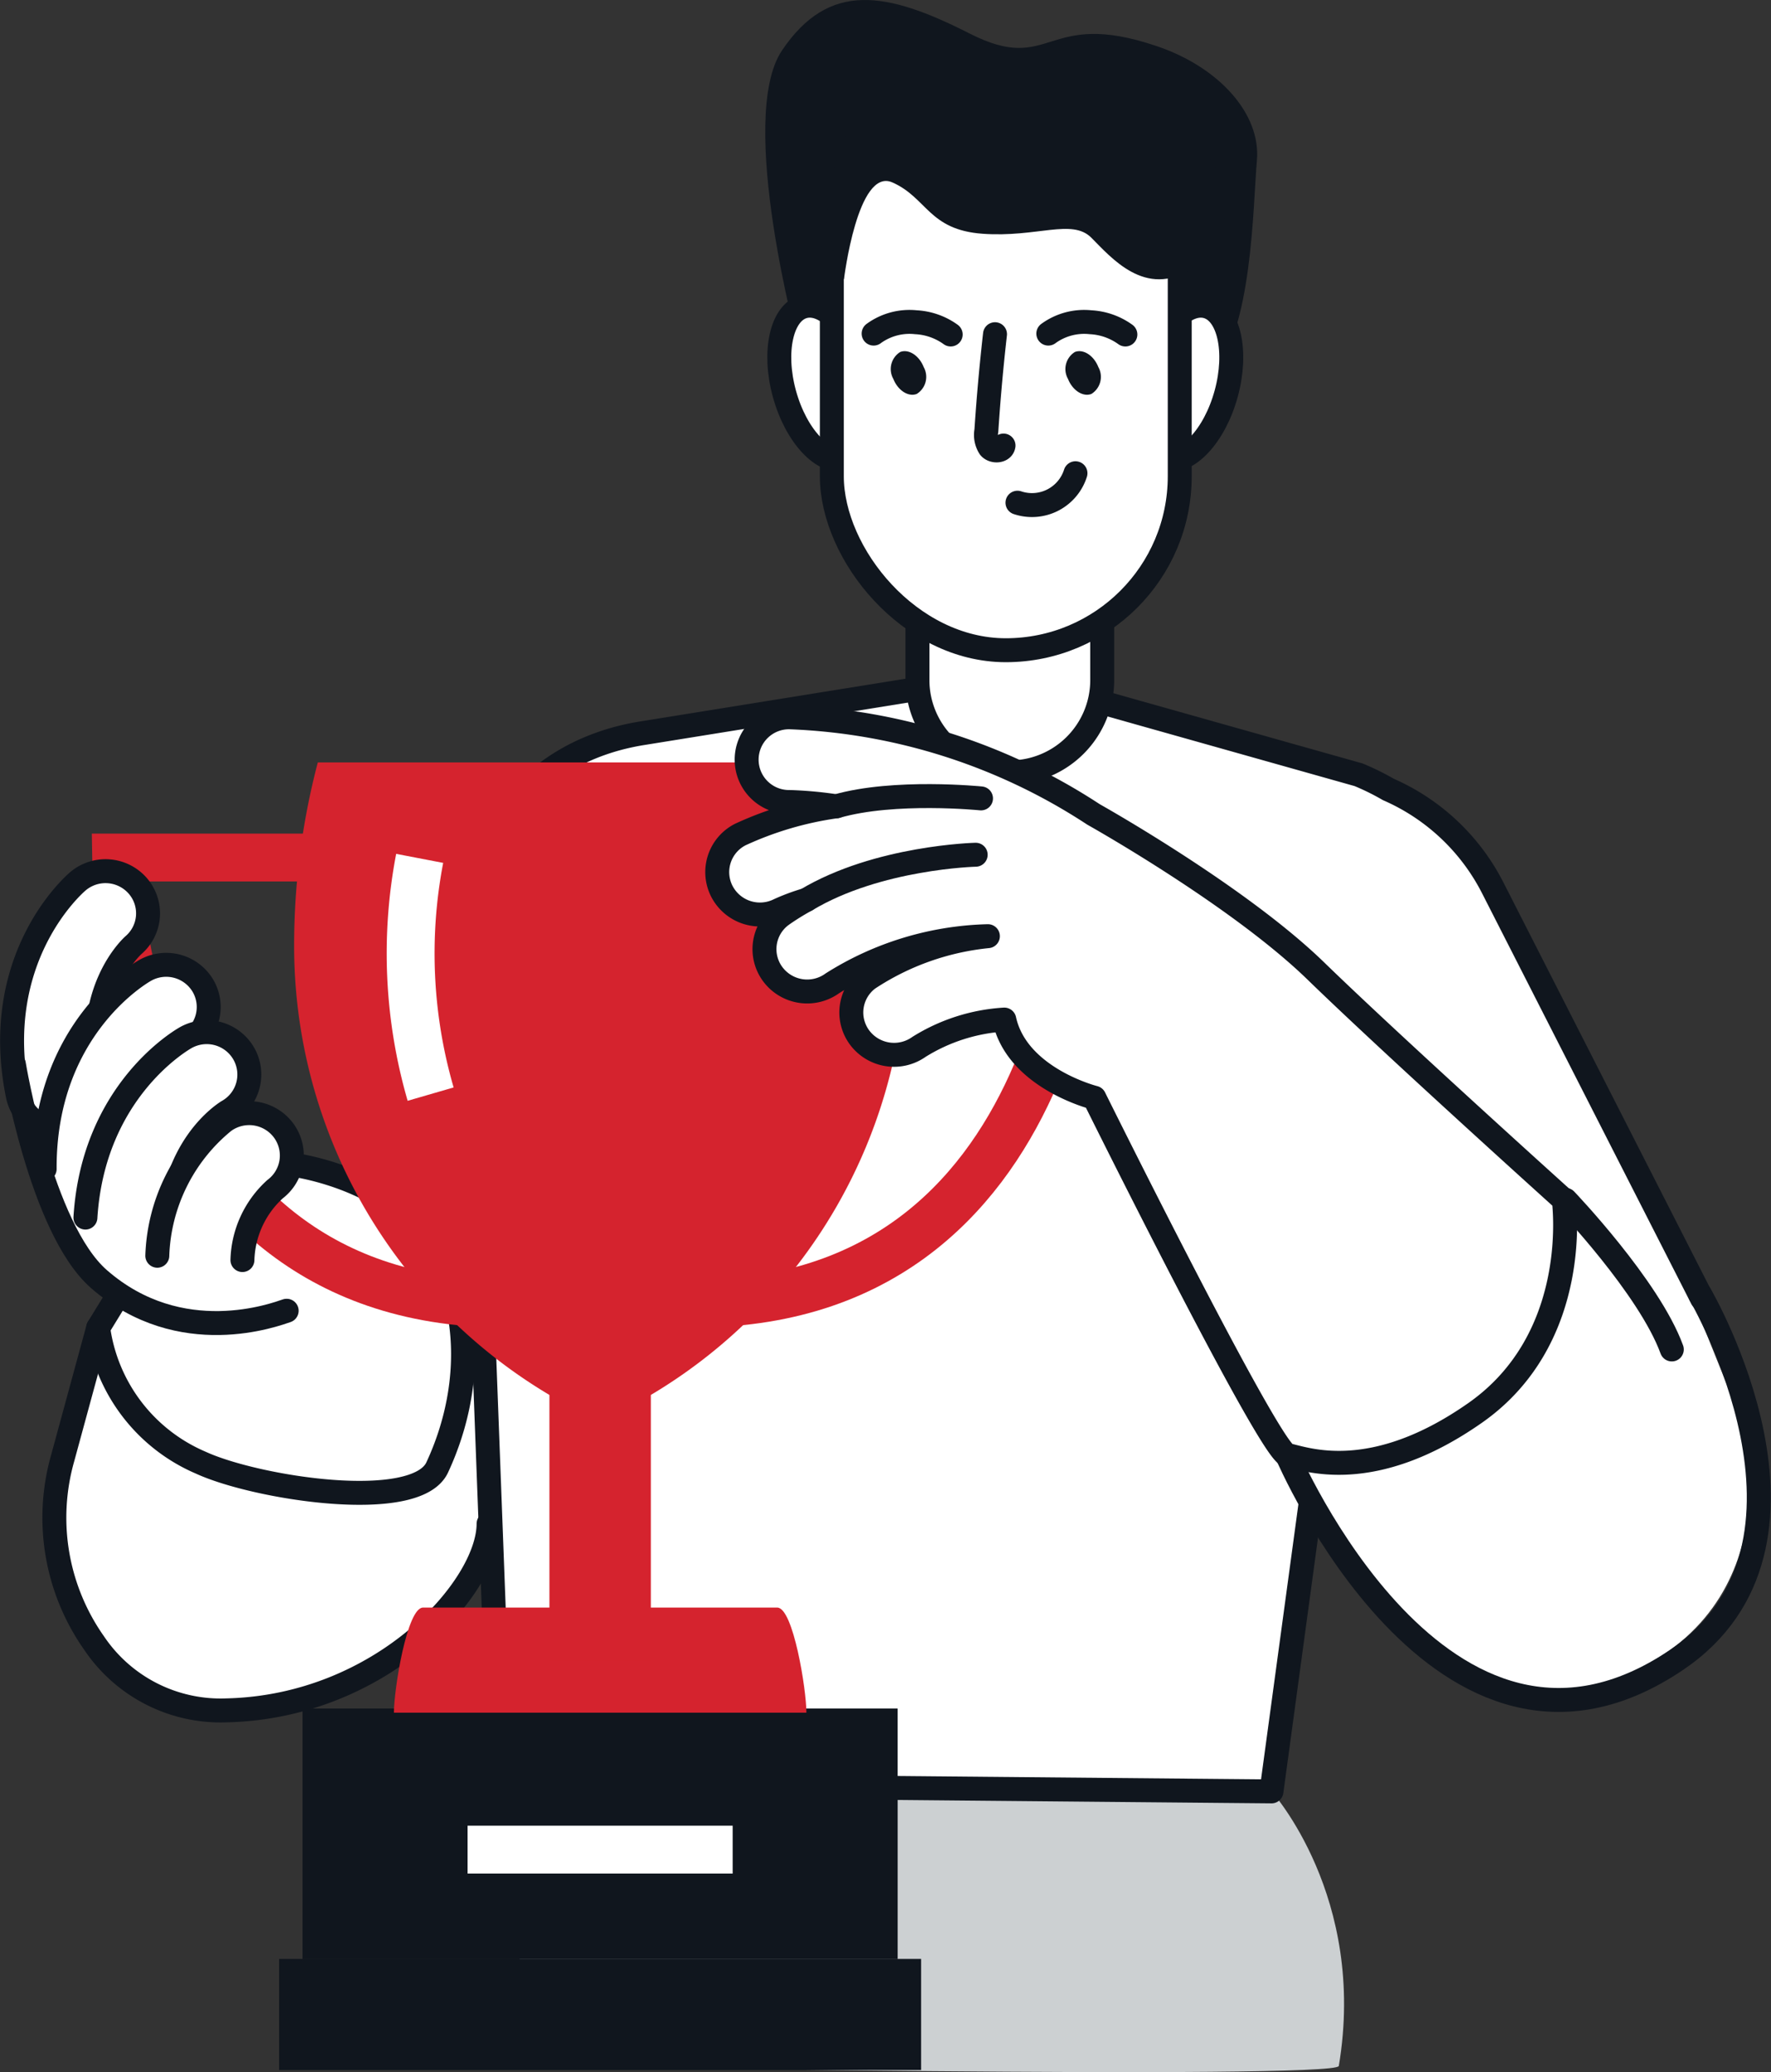 <svg xmlns="http://www.w3.org/2000/svg" width="147.508" height="172.542" viewBox="0 0 147.508 172.542">
  <rect x="0" y="0" width="147.508" height="172.542" fill="#333333" stroke="none"/>
  <g id="Gruppe_10928" data-name="Gruppe 10928" transform="translate(1.008 0)">
    <g id="Gruppe_1" data-name="Gruppe 1" transform="translate(0 0)">
      <path id="Pfad_34095" data-name="Pfad 34095" d="M2688.615,1031.236s8.7,23.162,24.785,17.885,11.95-21.33,11.95-21.33l-5.828-14.513-8.188-3.518s.812,11.361-8.852,17.518c-5.833,3.717-9.073,4.617-13.868,3.958" transform="translate(-2581.063 -908.861)" fill="#fff"/>
      <path id="Pfad_34096" data-name="Pfad 34096" d="M2574.872,1024.214s-2.729,8.8-2.729,10.628-.443,12.827,6.491,15.392,13.868,3.445,19.769-1.466,8.778-8.8,9.074-10.408-.886-15.466-.886-15.466a37.627,37.627,0,0,1-2.139,7.036c-4.454,8.853-23.31,5.058-29.58-5.717" transform="translate(-2567.937 -910.341)" fill="#fff"/>
      <path id="Pfad_34097" data-name="Pfad 34097" d="M2567.57,995.915s2.244,13.654,7.082,17.885c6.812,5.957,14.753,2.932,15.639,2.639" transform="translate(-2567.422 -907.3)" fill="#fff"/>
      <path id="Pfad_34098" data-name="Pfad 34098" d="M2620.38,1059.523l57.243,4.1s7.967,8.8,5.606,22.868c-.194,1.157-67.865,0-67.865,0s-3.542-5.863,5.016-26.973" transform="translate(-2572.726 -914.469)" fill="#ccd0d2"/>
      <path id="Pfad_34099" data-name="Pfad 34099" d="M2712.978,1011.353l-17.37-34.08a17.727,17.727,0,0,0-8.75-8.3,20.733,20.733,0,0,0-2.485-1.224l-25.247-7.114-7.073-.743-27.333,4.4c-9.886,1.592-15.035,9.522-14.426,18.476l2.606,69.047,64.226.586,3.246-23.9" transform="translate(-2572.231 -903.24)" fill="#fff"/>
      <path id="Pfad_34100" data-name="Pfad 34100" d="M2712.978,1011.353l-17.37-34.08a17.727,17.727,0,0,0-8.75-8.3,20.733,20.733,0,0,0-2.485-1.224l-25.247-7.114-7.073-.743-27.333,4.4c-9.886,1.592-15.035,9.522-14.426,18.476l2.606,69.047,64.226.586,3.246-23.9" transform="translate(-2572.231 -903.24)" fill="none" stroke="#10161e" stroke-linecap="round" stroke-linejoin="round" stroke-width="1.994"/>
      <path id="Pfad_34101" data-name="Pfad 34101" d="M2575.021,1020.652l-2.956,10.847a18.122,18.122,0,0,0,2.628,15.414,12.7,12.7,0,0,0,11.01,5.589c12.983-.293,21.836-10.262,21.836-15.538" transform="translate(-2567.853 -910.088)" fill="none" stroke="#10161e" stroke-linecap="round" stroke-linejoin="round" stroke-width="1.994"/>
      <path id="Pfad_34102" data-name="Pfad 34102" d="M2591.624,1005.332s7.082.879,10.917,5.571,4.533,12.426,1.18,19.644c-1.77,3.811-15.1,1.724-19.705-.4a14.29,14.29,0,0,1-8.535-11.22l1.685-2.745" transform="translate(-2568.313 -908.362)" fill="#fff"/>
      <path id="Pfad_34103" data-name="Pfad 34103" d="M2591.624,1005.332s7.082.879,10.917,5.571,4.533,12.426,1.18,19.644c-1.77,3.811-15.1,1.724-19.705-.4a14.29,14.29,0,0,1-8.535-11.22l1.685-2.745" transform="translate(-2568.313 -908.362)" fill="none" stroke="#10161e" stroke-linecap="round" stroke-linejoin="round" stroke-width="1.994"/>
      <path id="Pfad_34104" data-name="Pfad 34104" d="M2640.883,924.953s-5.2-19.061-1.388-24.709c3.9-5.774,8.674-4.941,15.614-1.412s6.187-2.138,15.613,1.059c5.2,1.765,8.674,5.648,8.328,9.531s-.348,14.12-3.817,18-28.8,7.413-34.349-2.471" transform="translate(-2575.369 -896.046)" fill="#10161e"/>
      <path id="Pfad_34105" data-name="Pfad 34105" d="M2660.065,963.04h.035a7.688,7.688,0,0,1-7.712-7.664V927.526a7.687,7.687,0,0,1,7.712-7.663h-.035a7.688,7.688,0,0,1,7.712,7.663v27.851a7.688,7.688,0,0,1-7.712,7.664" transform="translate(-2576.981 -898.73)" fill="#fff"/>
      <path id="Pfad_34106" data-name="Pfad 34106" d="M2660.065,963.04h.035a7.688,7.688,0,0,1-7.712-7.664V927.526a7.687,7.687,0,0,1,7.712-7.663h-.035a7.688,7.688,0,0,1,7.712,7.663v27.851A7.688,7.688,0,0,1,2660.065,963.04Z" transform="translate(-2576.981 -898.73)" fill="none" stroke="#10161e" stroke-linecap="round" stroke-linejoin="round" stroke-width="1.994"/>
      <path id="Pfad_34107" data-name="Pfad 34107" d="M2646.554,930.246c.958,3.509.233,6.76-1.619,7.26s-4.133-1.941-5.093-5.45-.232-6.76,1.62-7.26,4.132,1.941,5.092,5.45" transform="translate(-2575.519 -899.278)" fill="#fff"/>
      <path id="Pfad_34108" data-name="Pfad 34108" d="M2646.554,930.246c.958,3.509.233,6.76-1.619,7.26s-4.133-1.941-5.093-5.45-.232-6.76,1.62-7.26S2645.594,926.736,2646.554,930.246Z" transform="translate(-2575.519 -899.278)" fill="none" stroke="#10161e" stroke-linecap="round" stroke-linejoin="round" stroke-width="1.994"/>
      <path id="Pfad_34109" data-name="Pfad 34109" d="M2673.752,930.246c-.959,3.509-.233,6.76,1.62,7.26s4.132-1.941,5.091-5.45.234-6.76-1.619-7.26-4.132,1.941-5.092,5.45" transform="translate(-2579.34 -899.278)" fill="#fff"/>
      <path id="Pfad_34110" data-name="Pfad 34110" d="M2673.752,930.246c-.959,3.509-.233,6.76,1.62,7.26s4.132-1.941,5.091-5.45.234-6.76-1.619-7.26S2674.711,926.736,2673.752,930.246Z" transform="translate(-2579.34 -899.278)" fill="none" stroke="#10161e" stroke-linecap="round" stroke-linejoin="round" stroke-width="1.994"/>
      <path id="Pfad_34111" data-name="Pfad 34111" d="M2660.078,951.237H2657.6a13.25,13.25,0,0,1-13.248-13.249V918.609A13.249,13.249,0,0,1,2657.6,905.36h2.478a13.249,13.249,0,0,1,13.25,13.249v19.379a13.25,13.25,0,0,1-13.25,13.249" transform="translate(-2576.075 -897.095)" fill="#fff"/>
      <rect id="Rechteck_6471" data-name="Rechteck 6471" width="28.976" height="45.877" rx="14.488" transform="translate(68.277 8.264)" fill="none" stroke="#10161e" stroke-linecap="round" stroke-linejoin="round" stroke-width="1.994"/>
      <path id="Pfad_34112" data-name="Pfad 34112" d="M2650.1,931.306c.38.965,1.254,1.526,1.952,1.255a1.674,1.674,0,0,0,.576-2.239c-.379-.964-1.254-1.525-1.952-1.254a1.673,1.673,0,0,0-.577,2.238" transform="translate(-2576.703 -899.76)" fill="#10161e"/>
      <path id="Pfad_34113" data-name="Pfad 34113" d="M2648.274,927.229a5.065,5.065,0,0,1,3.518-.946,5.424,5.424,0,0,1,2.9,1.02" transform="translate(-2576.517 -899.452)" fill="none" stroke="#10161e" stroke-linecap="round" stroke-linejoin="round" stroke-width="1.994"/>
      <path id="Pfad_34114" data-name="Pfad 34114" d="M2666.495,931.306c.38.965,1.254,1.526,1.952,1.255a1.674,1.674,0,0,0,.577-2.239c-.38-.964-1.254-1.525-1.953-1.254a1.673,1.673,0,0,0-.577,2.238" transform="translate(-2578.551 -899.76)" fill="#10161e"/>
      <path id="Pfad_34115" data-name="Pfad 34115" d="M2664.672,927.229a5.064,5.064,0,0,1,3.518-.946,5.427,5.427,0,0,1,2.9,1.02" transform="translate(-2578.365 -899.452)" fill="none" stroke="#10161e" stroke-linecap="round" stroke-linejoin="round" stroke-width="1.994"/>
      <path id="Pfad_34116" data-name="Pfad 34116" d="M2659.575,927.408q-.456,4.008-.72,8.033a1.918,1.918,0,0,0,.272,1.4c.317.371,1.085.319,1.156-.162" transform="translate(-2577.708 -899.58)" fill="none" stroke="#10161e" stroke-linecap="round" stroke-linejoin="round" stroke-width="1.994"/>
      <path id="Pfad_34117" data-name="Pfad 34117" d="M2661.777,942.909a3.8,3.8,0,0,0,4.831-2.453" transform="translate(-2578.039 -901.051)" fill="none" stroke="#10161e" stroke-linecap="round" stroke-linejoin="round" stroke-width="1.994"/>
      <path id="Pfad_34118" data-name="Pfad 34118" d="M2645.321,920.119s1.13-9.35,4.033-8.068,3.011,3.954,7.529,4.275,7.421-1.283,9.033.32,4.518,5.13,8.389,2.564,4.249-8.709-1.882-11.915-15.325-3.687-20.488-4.008-10.486,9.137-6.614,16.831" transform="translate(-2576.034 -896.861)" fill="#10161e"/>
      <rect id="Rechteck_6472" data-name="Rechteck 6472" width="53.471" height="9.25" transform="translate(22.241 163.111)" fill="#10161e"/>
      <rect id="Rechteck_6473" data-name="Rechteck 6473" width="49.557" height="20.84" transform="translate(24.197 142.271)" fill="#10161e"/>
      <rect id="Rechteck_6474" data-name="Rechteck 6474" width="49.557" height="20.84" transform="translate(24.197 142.271)" fill="#10161e"/>
      <path id="Pfad_34119" data-name="Pfad 34119" d="M2637.6,1055.652c0-1.917-1.095-8.751-2.427-8.751h-29.507c-1.334,0-2.423,6.834-2.423,8.751" transform="translate(-2571.442 -913.046)" fill="#d5232e"/>
      <path id="Pfad_34120" data-name="Pfad 34120" d="M2623.005,1020.6a43.484,43.484,0,0,0,21.844-37.751,59.976,59.976,0,0,0-1.971-15.257h-47.029a59.933,59.933,0,0,0-1.973,15.257,43.493,43.493,0,0,0,21.847,37.751v17.273" transform="translate(-2570.386 -904.109)" fill="#d5232e"/>
      <path id="Pfad_34121" data-name="Pfad 34121" d="M2606.479,996.225a42.013,42.013,0,0,1-.913-19.629" transform="translate(-2571.619 -905.123)" fill="none" stroke="#fff" stroke-width="3.987"/>
      <line id="Linie_867" data-name="Linie 867" x1="22.079" transform="translate(37.937 154.009)" fill="none" stroke="#fff" stroke-width="3.987"/>
      <rect id="Rechteck_6475" data-name="Rechteck 6475" width="8.446" height="24.414" transform="translate(44.754 113.867)" fill="#d5232e"/>
      <path id="Pfad_34122" data-name="Pfad 34122" d="M2595.591,976.518h-18.427s.521,38.142,33.794,37.125" transform="translate(-2568.503 -905.115)" fill="none" stroke="#d5232e" stroke-width="3.987"/>
      <path id="Pfad_34123" data-name="Pfad 34123" d="M2645.317,976.518h18.427s-.522,38.142-33.795,37.125" transform="translate(-2574.452 -905.115)" fill="none" stroke="#d5232e" stroke-width="3.987"/>
      <path id="Pfad_34124" data-name="Pfad 34124" d="M2713.223,1008.637s6.958,7.268,8.852,12.46" transform="translate(-2583.836 -908.734)" fill="none" stroke="#10161e" stroke-linecap="round" stroke-linejoin="round" stroke-width="1.994"/>
      <path id="Pfad_34125" data-name="Pfad 34125" d="M2721.487,1017.525s12.2,20.845-1.968,30.423c-19.548,13.22-32.46-17.12-32.46-17.12" transform="translate(-2580.888 -909.736)" fill="none" stroke="#10161e" stroke-linecap="round" stroke-linejoin="round" stroke-width="1.994"/>
      <path id="Pfad_34126" data-name="Pfad 34126" d="M2704.1,1003.534s-14.163-12.754-20.655-19.058-18.512-13.031-18.512-13.031a49.519,49.519,0,0,0-25.3-8.087,3.527,3.527,0,1,0-.009,7.053,32.446,32.446,0,0,1,3.895.358,28.364,28.364,0,0,0-8.006,2.352,3.509,3.509,0,0,0-1.533,4.728,3.57,3.57,0,0,0,4.762,1.555,17.285,17.285,0,0,1,2.275-.842,20.682,20.682,0,0,0-2.07,1.286,3.5,3.5,0,0,0-.719,4.915,3.575,3.575,0,0,0,4.956.745,25.423,25.423,0,0,1,12.952-3.925,22.049,22.049,0,0,0-9.96,3.543,3.5,3.5,0,0,0-.722,4.9,3.584,3.584,0,0,0,4.948.771,15.141,15.141,0,0,1,7.1-2.27c1.073,4.9,7.5,6.508,7.5,6.508s14.606,29.466,16.082,29.758,7.009,2.526,15.639-3.518c9-6.3,7.376-17.738,7.376-17.738" transform="translate(-2574.862 -903.632)" fill="#fff"/>
      <path id="Pfad_34127" data-name="Pfad 34127" d="M2704.1,1003.534s-14.163-12.754-20.655-19.058-18.512-13.031-18.512-13.031a49.519,49.519,0,0,0-25.3-8.087,3.527,3.527,0,1,0-.009,7.053,32.446,32.446,0,0,1,3.895.358,28.364,28.364,0,0,0-8.006,2.352,3.509,3.509,0,0,0-1.533,4.728,3.57,3.57,0,0,0,4.762,1.555,17.285,17.285,0,0,1,2.275-.842,20.682,20.682,0,0,0-2.07,1.286,3.5,3.5,0,0,0-.719,4.915,3.575,3.575,0,0,0,4.956.745,25.423,25.423,0,0,1,12.952-3.925,22.049,22.049,0,0,0-9.96,3.543,3.5,3.5,0,0,0-.722,4.9,3.584,3.584,0,0,0,4.948.771,15.141,15.141,0,0,1,7.1-2.27c1.073,4.9,7.5,6.508,7.5,6.508s14.606,29.466,16.082,29.758,7.009,2.526,15.639-3.518C2705.723,1014.969,2704.1,1003.534,2704.1,1003.534Z" transform="translate(-2574.862 -903.632)" fill="none" stroke="#10161e" stroke-linecap="round" stroke-linejoin="round" stroke-width="1.994"/>
      <path id="Pfad_34128" data-name="Pfad 34128" d="M2656.823,970.944s-7.229-.733-12.049.659" transform="translate(-2576.122 -904.465)" fill="#fff"/>
      <path id="Pfad_34129" data-name="Pfad 34129" d="M2656.823,970.944s-7.229-.733-12.049.659" transform="translate(-2576.122 -904.465)" fill="none" stroke="#10161e" stroke-linecap="round" stroke-linejoin="round" stroke-width="1.994"/>
      <path id="Pfad_34130" data-name="Pfad 34130" d="M2656.063,976.255s-8.148.191-14.106,3.76" transform="translate(-2575.805 -905.085)" fill="#fff"/>
      <path id="Pfad_34131" data-name="Pfad 34131" d="M2656.063,976.255s-8.148.191-14.106,3.76" transform="translate(-2575.805 -905.085)" fill="none" stroke="#10161e" stroke-linecap="round" stroke-linejoin="round" stroke-width="1.994"/>
      <path id="Pfad_34132" data-name="Pfad 34132" d="M2571.346,999.295a3.537,3.537,0,0,1-3.469-2.817c-2.339-11.491,4.713-17.59,5.013-17.844a3.561,3.561,0,0,1,4.992.4,3.49,3.49,0,0,1-.372,4.923c-.234.211-4.164,3.893-2.691,11.132a3.512,3.512,0,0,1-2.77,4.137,3.6,3.6,0,0,1-.7.07" transform="translate(-2567.403 -905.259)" fill="#fff"/>
      <path id="Pfad_34133" data-name="Pfad 34133" d="M2571.346,999.295a3.537,3.537,0,0,1-3.469-2.817c-2.339-11.491,4.713-17.59,5.013-17.844a3.561,3.561,0,0,1,4.992.4,3.49,3.49,0,0,1-.372,4.923c-.234.211-4.164,3.893-2.691,11.132a3.512,3.512,0,0,1-2.77,4.137A3.6,3.6,0,0,1,2571.346,999.295Z" transform="translate(-2567.403 -905.259)" fill="none" stroke="#10161e" stroke-linecap="round" stroke-linejoin="round" stroke-width="1.994"/>
      <path id="Pfad_34134" data-name="Pfad 34134" d="M2570.459,1003.581c-.057-11.722,8.05-16.357,8.395-16.547a3.557,3.557,0,0,1,4.82,1.349,3.5,3.5,0,0,1-1.324,4.758c-.268.161-4.845,3.019-4.809,10.407" transform="translate(-2567.747 -906.249)" fill="#fff"/>
      <path id="Pfad_34135" data-name="Pfad 34135" d="M2570.459,1003.581c-.057-11.722,8.05-16.357,8.395-16.547a3.557,3.557,0,0,1,4.82,1.349,3.5,3.5,0,0,1-1.324,4.758c-.268.161-4.845,3.019-4.809,10.407" transform="translate(-2567.747 -906.249)" fill="none" stroke="#10161e" stroke-linecap="round" stroke-linejoin="round" stroke-width="1.994"/>
      <path id="Pfad_34136" data-name="Pfad 34136" d="M2574.286,1008.342c.653-10.574,8.039-14.806,8.368-14.989a3.561,3.561,0,0,1,4.831,1.355,3.514,3.514,0,0,1-1.326,4.78c-.271.162-4.856,3.035-4.82,10.454" transform="translate(-2568.179 -906.961)" fill="#fff"/>
      <path id="Pfad_34137" data-name="Pfad 34137" d="M2574.286,1008.342c.653-10.574,8.039-14.806,8.368-14.989a3.561,3.561,0,0,1,4.831,1.355,3.514,3.514,0,0,1-1.326,4.78c-.271.162-4.856,3.035-4.82,10.454" transform="translate(-2568.179 -906.961)" fill="none" stroke="#10161e" stroke-linecap="round" stroke-linejoin="round" stroke-width="1.994"/>
      <path id="Pfad_34138" data-name="Pfad 34138" d="M2581.033,1012.377a15.07,15.07,0,0,1,5.542-11.18,3.566,3.566,0,0,1,4.965.734,3.513,3.513,0,0,1-.7,4.905,8.272,8.272,0,0,0-2.717,5.9" transform="translate(-2568.939 -907.818)" fill="#fff"/>
      <path id="Pfad_34139" data-name="Pfad 34139" d="M2581.033,1012.377a15.07,15.07,0,0,1,5.542-11.18,3.566,3.566,0,0,1,4.965.734,3.513,3.513,0,0,1-.7,4.905,8.272,8.272,0,0,0-2.717,5.9" transform="translate(-2568.939 -907.818)" fill="none" stroke="#10161e" stroke-linecap="round" stroke-linejoin="round" stroke-width="1.994"/>
      <path id="Pfad_34140" data-name="Pfad 34140" d="M2567.57,995.915s2.244,13.654,7.082,17.885c6.812,5.957,14.753,2.932,15.639,2.639" transform="translate(-2567.422 -907.3)" fill="none" stroke="#10161e" stroke-linecap="round" stroke-linejoin="round" stroke-width="1.994"/>
    </g>
  </g>
</svg>
